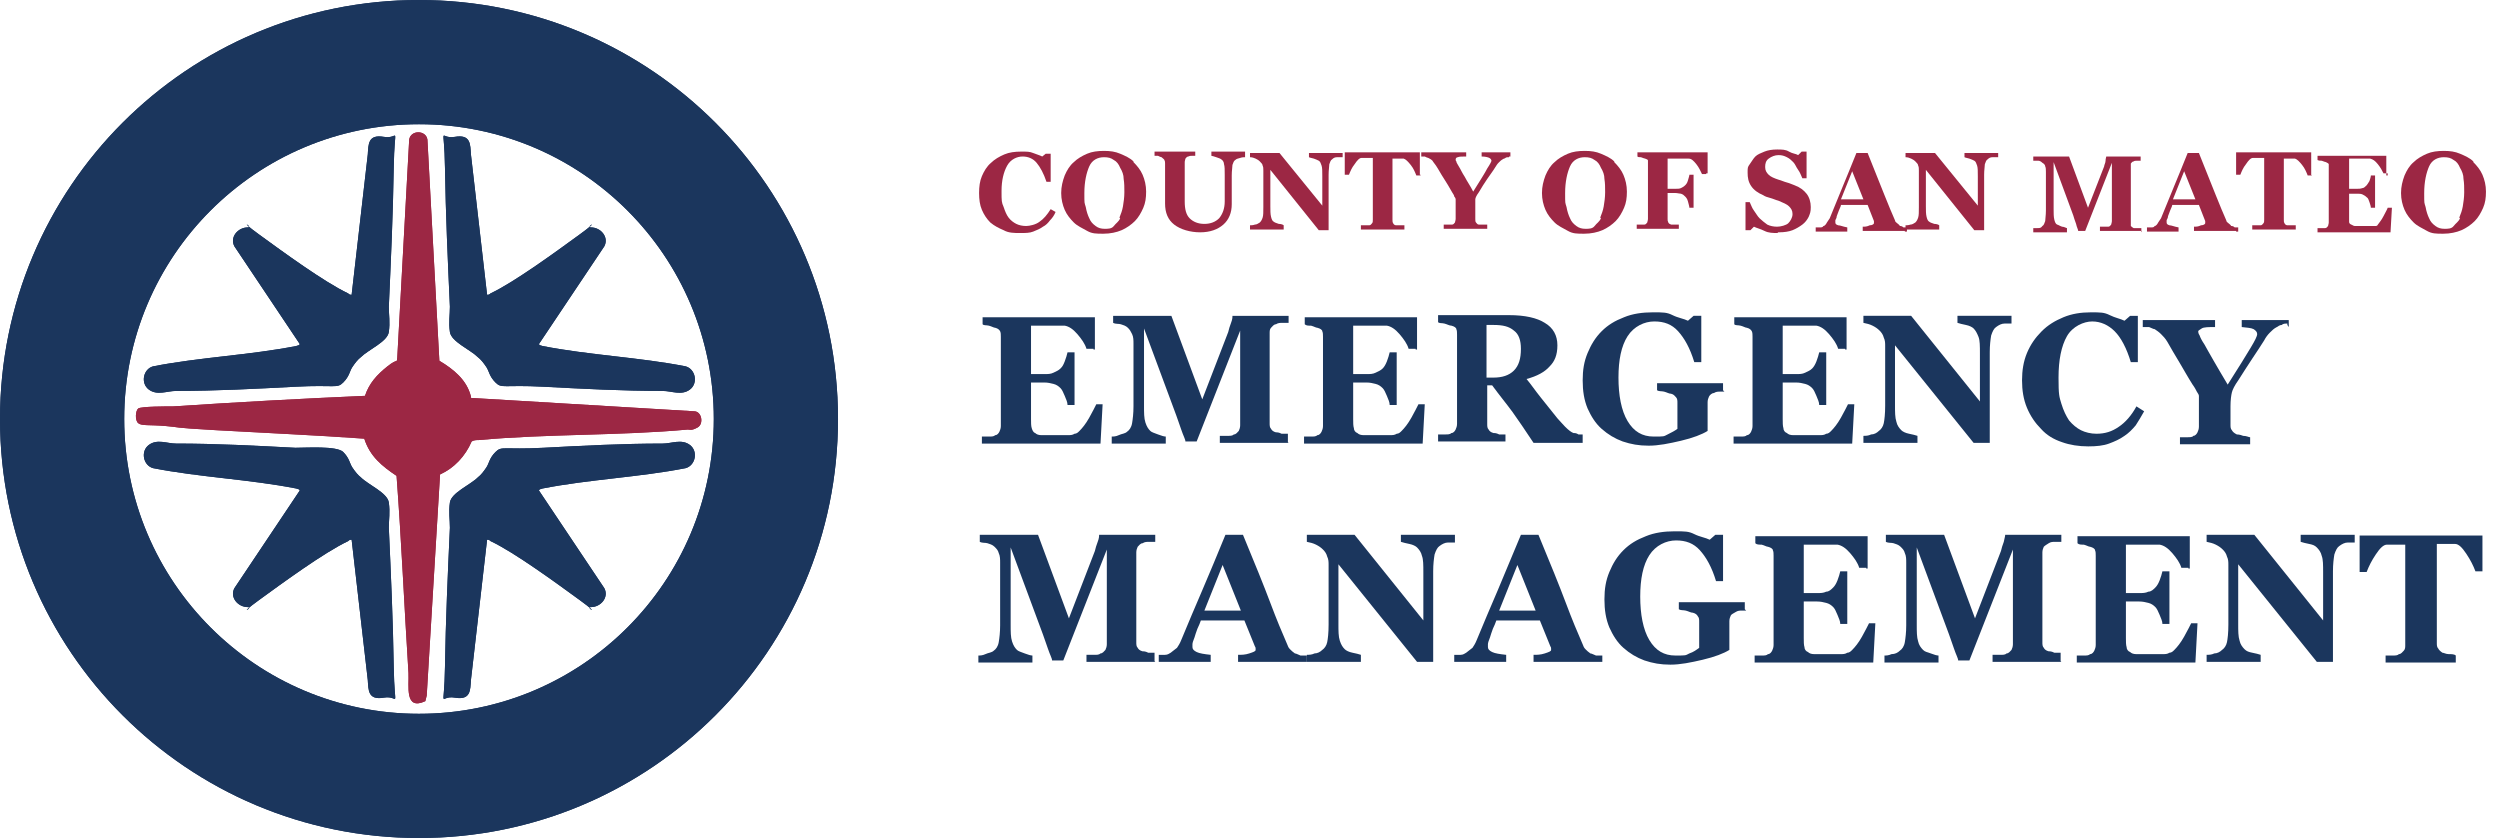 <?xml version="1.0" encoding="UTF-8"?>
<svg id="Layer_1" xmlns="http://www.w3.org/2000/svg" version="1.1" viewBox="0 0 356.2 119.4">
  <!-- Generator: Adobe Illustrator 29.8.3, SVG Export Plug-In . SVG Version: 2.1.1 Build 3)  -->
  <defs>
    <style>
      .st0 {
        fill: #9c2744;
      }

      .st1 {
        fill: #1b365d;
      }
    </style>
  </defs>
  <g>
    <path class="st1" d="M59.7,0C26.7,0,0,26.7,0,59.7s26.7,59.7,59.7,59.7,59.7-26.7,59.7-59.7S92.7,0,59.7,0ZM59.7,101.7c-23.2,0-42-18.8-42-42S36.5,17.7,59.7,17.7s42,18.8,42,42-18.8,42-42,42Z"/>
    <path class="st0" d="M67.2,56.7l31.7,1.9c1.1,0,1.4,1.8.5,2.3s-1.1.3-1.4.3c-9.8.9-20,.6-29.8,1.5-.3,0-.7,0-1,.2-.9,2.1-2.5,3.8-4.5,4.7l-1.9,31.5-.2.8c-3,1.4-2.3-2.2-2.4-4-.6-9.4-1-18.8-1.7-28.1-2.1-1.4-3.8-2.8-4.6-5.3-7-.5-14-.8-21-1.2s-4.9-.4-7.3-.6-3.4,0-3.9-.4-.4-1.8,0-2.1,4.1-.3,5-.3c9.1-.6,18.2-1.1,27.3-1.5.6-1.8,1.7-3,3.2-4.2s1.3-.4,1.4-1.2l1.7-31.1c.2-1.4,2.4-1.4,2.6,0l1.7,31.5c2,1.2,3.9,2.7,4.5,5.1v.2Z"/>
    <path class="st1" d="M50.1,76.9c-.2,0-.3,0-.5.2-3.4,1.6-9.4,6-12.7,8.4s-.7,1-1.6,1c-1.4,0-2.6-1.4-1.9-2.7l9.3-13.9c0-.2-.2-.2-.5-.3-6.6-1.3-13.8-1.6-20.4-2.9-1.4-.4-1.8-2.4-.6-3.3s2.6-.2,3.9-.2c5.7,0,11.3.3,17,.6,1.5,0,5.9-.3,6.8.6.9.9.9,1.6,1.3,2.2s.8,1.1,1.2,1.4c1.1,1.1,3.8,2.2,4,3.6s0,2.4,0,3.6c.3,6.6.6,13.2.7,19.8s.9,4-1.4,4.4-2.2-1.1-2.3-2.5l-2.3-20h0Z"/>
    <path class="st1" d="M69.4,76.9c.2,0,.3,0,.5.2,3.4,1.6,9.4,6,12.7,8.4s.7,1,1.6,1c1.4,0,2.6-1.4,1.9-2.7l-9.3-13.9c0-.2.2-.2.5-.3,6.6-1.3,13.8-1.6,20.4-2.9,1.4-.4,1.8-2.4.6-3.3s-2.6-.2-3.9-.2c-5.7,0-11.3.3-17,.6-5.7.3-5.9-.3-6.8.6-.9.9-.9,1.6-1.3,2.2s-.8,1.1-1.2,1.4c-1.1,1.1-3.8,2.2-4,3.6s0,2.4,0,3.6c-.3,6.6-.6,13.2-.7,19.8s-.9,4,1.4,4.4c2.3.4,2.2-1.1,2.3-2.5l2.3-20h0Z"/>
    <path class="st1" d="M50.1,42c-.2,0-.3,0-.5-.2-3.4-1.6-9.4-6-12.7-8.4s-.7-1-1.6-1c-1.4,0-2.6,1.4-1.9,2.7l9.3,13.9c0,.2-.2.2-.5.3-6.6,1.3-13.8,1.6-20.4,2.9-1.4.4-1.8,2.4-.6,3.3s2.6.2,3.9.2c5.7,0,11.3-.3,17-.6s5.9.3,6.8-.6.9-1.6,1.3-2.2.8-1.1,1.2-1.4c1.1-1.1,3.8-2.2,4-3.6s0-2.4,0-3.6c.3-6.6.6-13.2.7-19.8s.9-4-1.4-4.4-2.2,1.1-2.3,2.5c0,0-2.3,20-2.3,20Z"/>
    <path class="st1" d="M69.4,42c.2,0,.3,0,.5-.2,3.4-1.6,9.4-6,12.7-8.4s.7-1,1.6-1c1.4,0,2.6,1.4,1.9,2.7l-9.3,13.9c0,.2.2.2.5.3,6.6,1.3,13.8,1.6,20.4,2.9,1.4.4,1.8,2.4.6,3.3s-2.6.2-3.9.2c-5.7,0-11.3-.3-17-.6s-5.9.3-6.8-.6-.9-1.6-1.3-2.2-.8-1.1-1.2-1.4c-1.1-1.1-3.8-2.2-4-3.6s0-2.4,0-3.6c-.3-6.6-.6-13.2-.7-19.8s-.9-4,1.4-4.4c2.3-.4,2.2,1.1,2.3,2.5,0,0,2.3,20,2.3,20Z"/>
    <path class="st1" d="M59.7,0C26.7,0,0,26.7,0,59.7s26.7,59.7,59.7,59.7,59.7-26.7,59.7-59.7S92.7,0,59.7,0ZM59.7,101.7c-23.2,0-42-18.8-42-42S36.5,17.7,59.7,17.7s42,18.8,42,42-18.8,42-42,42Z"/>
    <path class="st0" d="M67.2,56.7l31.7,1.9c1.1,0,1.4,1.8.5,2.3s-1.1.3-1.4.3c-9.8.9-20,.6-29.8,1.5-.3,0-.7,0-1,.2-.9,2.1-2.5,3.8-4.5,4.7l-1.9,31.5-.2.8c-3,1.4-2.3-2.2-2.4-4-.6-9.4-1-18.8-1.7-28.1-2.1-1.4-3.8-2.8-4.6-5.3-7-.5-14-.8-21-1.2s-4.9-.4-7.3-.6-3.4,0-3.9-.4-.4-1.8,0-2.1,4.1-.3,5-.3c9.1-.6,18.2-1.1,27.3-1.5.6-1.8,1.7-3,3.2-4.2s1.3-.4,1.4-1.2l1.7-31.1c.2-1.4,2.4-1.4,2.6,0l1.7,31.5c2,1.2,3.9,2.7,4.5,5.1v.2Z"/>
    <path class="st1" d="M50.1,76.9c-.2,0-.3,0-.5.2-3.4,1.6-9.4,6-12.7,8.4s-.7,1-1.6,1c-1.4,0-2.6-1.4-1.9-2.7l9.3-13.9c0-.2-.2-.2-.5-.3-6.6-1.3-13.8-1.6-20.4-2.9-1.4-.4-1.8-2.4-.6-3.3s2.6-.2,3.9-.2c5.7,0,11.3.3,17,.6,1.5,0,5.9-.3,6.8.6.9.9.9,1.6,1.3,2.2s.8,1.1,1.2,1.4c1.1,1.1,3.8,2.2,4,3.6s0,2.4,0,3.6c.3,6.6.6,13.2.7,19.8s.9,4-1.4,4.4-2.2-1.1-2.3-2.5l-2.3-20h0Z"/>
    <path class="st1" d="M69.4,76.9c.2,0,.3,0,.5.2,3.4,1.6,9.4,6,12.7,8.4s.7,1,1.6,1c1.4,0,2.6-1.4,1.9-2.7l-9.3-13.9c0-.2.2-.2.5-.3,6.6-1.3,13.8-1.6,20.4-2.9,1.4-.4,1.8-2.4.6-3.3s-2.6-.2-3.9-.2c-5.7,0-11.3.3-17,.6-5.7.3-5.9-.3-6.8.6-.9.9-.9,1.6-1.3,2.2s-.8,1.1-1.2,1.4c-1.1,1.1-3.8,2.2-4,3.6s0,2.4,0,3.6c-.3,6.6-.6,13.2-.7,19.8s-.9,4,1.4,4.4c2.3.4,2.2-1.1,2.3-2.5l2.3-20h0Z"/>
    <path class="st1" d="M50.1,42c-.2,0-.3,0-.5-.2-3.4-1.6-9.4-6-12.7-8.4s-.7-1-1.6-1c-1.4,0-2.6,1.4-1.9,2.7l9.3,13.9c0,.2-.2.2-.5.3-6.6,1.3-13.8,1.6-20.4,2.9-1.4.4-1.8,2.4-.6,3.3s2.6.2,3.9.2c5.7,0,11.3-.3,17-.6s5.9.3,6.8-.6.9-1.6,1.3-2.2.8-1.1,1.2-1.4c1.1-1.1,3.8-2.2,4-3.6s0-2.4,0-3.6c.3-6.6.6-13.2.7-19.8s.9-4-1.4-4.4-2.2,1.1-2.3,2.5c0,0-2.3,20-2.3,20Z"/>
    <path class="st1" d="M69.4,42c.2,0,.3,0,.5-.2,3.4-1.6,9.4-6,12.7-8.4s.7-1,1.6-1c1.4,0,2.6,1.4,1.9,2.7l-9.3,13.9c0,.2.2.2.5.3,6.6,1.3,13.8,1.6,20.4,2.9,1.4.4,1.8,2.4.6,3.3s-2.6.2-3.9.2c-5.7,0-11.3-.3-17-.6s-5.9.3-6.8-.6-.9-1.6-1.3-2.2-.8-1.1-1.2-1.4c-1.1-1.1-3.8-2.2-4-3.6s0-2.4,0-3.6c-.3-6.6-.6-13.2-.7-19.8s-.9-4,1.4-4.4c2.3-.4,2.2,1.1,2.3,2.5,0,0,2.3,20,2.3,20Z"/>
  </g>
  <g>
    <path class="st0" d="M145.3,33.2c-.8,0-1.6,0-2.3-.4-.7-.3-1.3-.6-1.9-1.1-.5-.5-.9-1.1-1.2-1.8s-.4-1.5-.4-2.4.1-1.7.4-2.4c.3-.7.7-1.4,1.3-1.9.5-.5,1.2-.9,1.9-1.2s1.5-.4,2.4-.4,1.2,0,1.7.2.9.3,1.3.5l.5-.4h.7v4h-.6c-.4-1.2-.9-2.1-1.4-2.7s-1.2-.9-2-.9-1.7.4-2.2,1.3-.8,2.1-.8,3.6,0,1.6.3,2.3c.2.6.4,1.1.7,1.5s.7.7,1.1.9c.4.2.9.3,1.4.3s1.4-.2,1.9-.6c.6-.4,1.1-1,1.6-1.8l.7.4c-.2.5-.5.9-.8,1.2-.3.4-.6.7-1,.9-.4.3-.9.5-1.4.7s-1.1.2-1.8.2h0Z"/>
    <path class="st0" d="M161.5,23.1c.5.5,1,1.1,1.3,1.8.3.7.5,1.5.5,2.4s-.1,1.6-.4,2.3c-.3.7-.7,1.4-1.2,1.9s-1.2,1-1.9,1.3-1.6.5-2.6.5-1.6,0-2.3-.4-1.4-.7-1.9-1.2-1-1.1-1.3-1.8c-.3-.7-.5-1.5-.5-2.4s.2-1.7.5-2.5c.3-.7.7-1.4,1.3-1.9.5-.5,1.2-.9,1.9-1.2.7-.3,1.5-.4,2.4-.4s1.6.1,2.3.4,1.4.6,1.9,1.1h0ZM159.5,31c.2-.5.4-1,.5-1.6s.2-1.3.2-2,0-1.3-.1-1.9c0-.6-.2-1.1-.5-1.6-.2-.5-.5-.9-.9-1.1-.4-.3-.8-.4-1.4-.4-.9,0-1.7.4-2.1,1.3s-.7,2.2-.7,3.8,0,1.3.2,2c.1.6.3,1.2.5,1.6.2.5.5.8.9,1.1s.8.4,1.3.4,1,0,1.3-.4.7-.6.9-1.1h0Z"/>
    <path class="st0" d="M177.4,22.4c-.2,0-.4,0-.7.1s-.5.1-.7.3c-.2.1-.3.4-.4.7,0,.3-.1.8-.1,1.5v4.1c0,1.2-.4,2.2-1.2,2.9-.8.7-1.9,1.1-3.3,1.1s-2.8-.4-3.7-1.1c-.9-.7-1.3-1.7-1.3-3v-5.7c0-.2,0-.3-.1-.5,0-.1-.2-.2-.4-.4-.1,0-.3-.1-.5-.2h-.5v-.6h5.8v.6h-.5c-.2,0-.3,0-.5.1-.2,0-.3.2-.4.3,0,.1-.1.3-.1.5v5.6c0,1.1.2,1.9.7,2.4s1.2.8,2.1.8,1.6-.3,2.1-.8c.5-.6.8-1.4.8-2.4v-3.8c0-.7,0-1.2-.1-1.5,0-.3-.2-.6-.4-.7-.1-.1-.4-.2-.7-.3s-.6-.2-.7-.2v-.6h4.8v.8Z"/>
    <path class="st0" d="M191.1,22.4h-.6c-.3,0-.5.1-.7.3-.2.1-.3.4-.4.7,0,.3-.1.8-.1,1.5v7.9h-1.4l-6.9-8.6v5.2c0,.6,0,1.1.1,1.5s.2.6.4.7c.1.1.4.2.7.3.3,0,.6.1.7.2v.6h-4.8v-.6c.2,0,.4,0,.7-.1.3,0,.5-.2.7-.3.2-.2.3-.4.4-.7s.1-.8.1-1.5v-5.2c0-.3,0-.5-.1-.7,0-.2-.2-.4-.4-.6s-.4-.3-.6-.4-.5-.2-.8-.2v-.6h4.2l6.1,7.5v-4.2c0-.7,0-1.2-.1-1.5s-.2-.6-.4-.7-.4-.2-.7-.3-.5-.1-.7-.2v-.6h4.8v.6h-.2Z"/>
    <path class="st0" d="M202.4,25h-.6c-.2-.5-.4-1-.8-1.5-.4-.5-.7-.8-1-.9h-1.6v8.7c0,.2,0,.4.1.5,0,.1.2.3.4.3s.3,0,.6,0c.3,0,.5,0,.6,0v.6h-6.2v-.6h.6c.3,0,.5,0,.6,0,.2,0,.3-.2.4-.3s.1-.3.1-.5v-8.8h-1.6c-.3,0-.6.3-1,.9-.4.5-.6,1-.8,1.5h-.6v-3.2h10.7v3.2h.1Z"/>
    <path class="st0" d="M215,22.4c-.2,0-.4,0-.5.1s-.3.1-.4.2c-.2.1-.4.3-.6.5-.2.2-.3.4-.5.7-.3.5-.7,1-1.1,1.6-.4.6-.8,1.2-1.2,1.9-.3.4-.5.8-.5,1v2.8c0,.2,0,.4.1.5s.2.3.4.3c0,0,.3,0,.6,0,.3,0,.5,0,.6,0v.6h-6.2v-.6h.6c.2,0,.5,0,.6,0,.2,0,.3-.2.4-.3,0-.1.1-.3.1-.5v-2.8s0-.2-.2-.4c0-.2-.2-.4-.3-.6-.4-.7-.8-1.4-1.2-2s-.7-1.2-1.1-1.8c-.2-.3-.4-.5-.5-.7-.2-.2-.4-.3-.6-.4-.1,0-.3-.1-.5-.2h-.5v-.6h6.4v.6c-.6,0-1,0-1.2.1-.2,0-.3.2-.3.3s0,.2.1.3c0,.2.2.4.4.8.2.3.4.8.8,1.4.3.6.8,1.3,1.2,2.1,1-1.6,1.7-2.7,2-3.3.4-.6.6-1,.6-1.1s-.1-.3-.3-.4-.6-.2-1.1-.2v-.6h4.1v.6h-.2Z"/>
    <path class="st0" d="M230,23.1c.5.5,1,1.1,1.3,1.8.3.7.5,1.5.5,2.4s-.1,1.6-.4,2.3c-.3.7-.7,1.4-1.2,1.9s-1.2,1-1.9,1.3-1.6.5-2.6.5-1.6,0-2.3-.4-1.4-.7-1.9-1.2-1-1.1-1.3-1.8c-.3-.7-.5-1.5-.5-2.4s.2-1.7.5-2.5c.3-.7.7-1.4,1.3-1.9.5-.5,1.2-.9,1.9-1.2.7-.3,1.5-.4,2.4-.4s1.6.1,2.3.4,1.4.6,1.9,1.1h0ZM228,31c.2-.5.4-1,.5-1.6s.2-1.3.2-2,0-1.3-.1-1.9c0-.6-.2-1.1-.5-1.6-.2-.5-.5-.9-.9-1.1-.4-.3-.8-.4-1.4-.4-.9,0-1.7.4-2.1,1.3s-.7,2.2-.7,3.8,0,1.3.2,2c.1.6.3,1.2.5,1.6.2.5.5.8.9,1.1s.8.4,1.3.4,1,0,1.3-.4.7-.6.9-1.1h0Z"/>
    <path class="st0" d="M243.1,24.8h-.6c-.2-.4-.4-.9-.8-1.4-.4-.5-.7-.8-1.1-.8h-3v4.3h1.1c.3,0,.6,0,.8-.1s.4-.2.6-.4c.1-.1.3-.3.4-.7s.2-.6.2-.8h.6v4.7h-.6c0-.2-.1-.5-.2-.9s-.3-.6-.4-.7c-.2-.2-.3-.3-.6-.4-.2,0-.5-.1-.8-.1h-1.1v3.7c0,.2,0,.3.1.5s.2.2.4.3c.1,0,.3,0,.5,0s.4,0,.6,0v.6h-6v-.6h.6c.2,0,.4,0,.5,0,.2,0,.3-.2.4-.3,0-.1.1-.3.1-.5v-8.3c0-.2-.2-.2-.4-.3-.1,0-.3-.1-.6-.2-.2,0-.4,0-.5-.1v-.6h10v3h-.2Z"/>
    <path class="st0" d="M253.3,33.2c-.7,0-1.3,0-1.9-.3s-1.1-.4-1.5-.6l-.5.5h-.7v-4c-.1,0,.6,0,.6,0,.2.4.3.8.6,1.2s.5.8.8,1.1c.3.3.7.6,1.1.9.4.2.9.3,1.4.3s1.3-.2,1.6-.5.6-.8.6-1.3-.2-.8-.5-1.1-.8-.5-1.5-.8c-.4-.1-.8-.3-1.2-.4s-.7-.2-1-.4c-.7-.3-1.3-.7-1.7-1.3s-.5-1.2-.5-1.9,0-.8.3-1.2.5-.8.8-1.1c.3-.3.8-.5,1.3-.7s1.1-.3,1.8-.3,1.2,0,1.7.3,1,.3,1.3.5l.5-.5h.7v3.8h-.6c-.2-.4-.3-.8-.6-1.2s-.4-.8-.7-1.1c-.3-.3-.5-.5-.9-.7s-.7-.3-1.2-.3-1,.2-1.4.5-.5.7-.5,1.2.2.8.5,1.1.8.5,1.4.7c.4.1.8.3,1.2.4s.8.3,1.1.4c.8.3,1.3.7,1.7,1.2s.6,1.2.6,1.9-.1.9-.3,1.4c-.2.4-.5.8-.9,1.1-.4.3-.9.6-1.4.8s-1.2.3-1.9.3h-.2Z"/>
    <path class="st0" d="M271.4,32.9h-6v-.6c.3,0,.6,0,1-.2.4,0,.6-.2.6-.3h0v-.3l-.9-2.3h-3.8c0,.2-.2.5-.3.8-.1.3-.2.5-.3.8,0,.3-.2.5-.2.6v.3c0,.2.1.3.4.4.3,0,.7.2,1.3.3v.6h-4.5v-.6h.6c.2,0,.4,0,.5-.2.2,0,.4-.3.5-.5s.3-.4.4-.6c.6-1.5,1.2-2.9,1.8-4.4s1.3-3.1,2-4.9h1.6c1,2.5,1.8,4.5,2.4,6s1.1,2.7,1.5,3.6c0,.2.2.3.3.4.1.1.3.2.4.4.1,0,.3,0,.5.2h.5v.6h-.3ZM265.5,28.4l-1.6-4-1.6,4h3.2Z"/>
    <path class="st0" d="M284.5,22.4h-.6c-.3,0-.5.1-.7.3-.2.1-.3.4-.4.7,0,.3-.1.8-.1,1.5v7.9h-1.4l-6.9-8.6v5.2c0,.6,0,1.1.1,1.5s.2.6.4.7c.1.1.4.2.7.3.3,0,.6.1.7.2v.6h-4.8v-.6c.2,0,.4,0,.7-.1.3,0,.5-.2.7-.3.2-.2.3-.4.4-.7s.1-.8.1-1.5v-5.2c0-.3,0-.5-.1-.7,0-.2-.2-.4-.4-.6-.2-.2-.4-.3-.6-.4s-.5-.2-.8-.2v-.6h4.2l6.1,7.5v-4.2c0-.7,0-1.2-.1-1.5s-.2-.6-.4-.7c-.2-.1-.4-.2-.7-.3s-.5-.1-.7-.2v-.6h4.8v.6h-.2Z"/>
    <path class="st0" d="M305.2,32.9h-6v-.6h.7c.3,0,.4,0,.5,0,.2,0,.3-.2.4-.3,0-.1.1-.3.1-.5v-8.3l-3.8,9.7h-1c0-.2-.2-.5-.3-1-.2-.5-.3-.9-.4-1.2l-2.8-7.6v6.7c0,.6,0,1.1.1,1.5s.2.6.4.7c.1,0,.4.2.7.3.3,0,.6.2.7.2v.6h-4.8v-.6c.1,0,.3,0,.6,0s.5,0,.7-.3c.2-.1.3-.4.4-.7,0-.3.1-.8.1-1.5v-5.5c0-.3,0-.6-.1-.8,0-.2-.2-.4-.4-.5-.2-.2-.4-.3-.6-.3h-.7v-.6h5.1l2.7,7.3,2.3-5.9c0-.2.2-.5.2-.8s.1-.5.1-.6h4.9v.6h-.5c-.2,0-.4,0-.5.1-.2,0-.3.2-.4.3v8.9c0,0,.2.2.4.3.1,0,.3,0,.5,0h.6v.6h0Z"/>
    <path class="st0" d="M318.6,32.9h-6v-.6c.3,0,.6,0,1-.2.4,0,.6-.2.6-.3h0v-.3l-.9-2.3h-3.8c0,.2-.2.5-.3.8-.1.3-.2.5-.3.8,0,.3-.2.5-.2.6v.3c0,.2.1.3.4.4.3,0,.7.2,1.3.3v.6h-4.5v-.6h.6c.2,0,.4,0,.5-.2.2,0,.4-.3.5-.5s.3-.4.4-.6c.6-1.5,1.2-2.9,1.8-4.4s1.3-3.1,2-4.9h1.6c1,2.5,1.8,4.5,2.4,6s1.1,2.7,1.5,3.6c0,.2.2.3.3.4.1.1.3.2.4.4.1,0,.3,0,.5.2h.5v.6h-.3ZM312.8,28.4l-1.6-4-1.6,4h3.2Z"/>
    <path class="st0" d="M329.4,25h-.6c-.2-.5-.4-1-.8-1.5s-.7-.8-1-.9h-1.6v8.7c0,.2,0,.4.1.5,0,.1.2.3.4.3s.3,0,.6,0c.3,0,.5,0,.6,0v.6h-6.2v-.6h.6c.3,0,.5,0,.6,0,.2,0,.3-.2.4-.3s.1-.3.1-.5v-8.8h-1.6c-.3,0-.6.3-1,.9-.4.5-.6,1-.8,1.5h-.6v-3.2h10.7v3.2h0Z"/>
    <path class="st0" d="M340.2,24.7h-.6c-.2-.4-.4-.8-.8-1.3s-.7-.7-1.1-.8h-3v4.3h1.1c.3,0,.5,0,.8-.1.2,0,.4-.2.6-.4.1-.1.2-.3.4-.6.1-.3.2-.6.2-.8h.6v4.6h-.6c0-.2-.1-.5-.2-.8s-.2-.6-.4-.7c-.2-.2-.4-.3-.6-.4s-.5-.1-.8-.1h-1.1v4c0,.2.1.3.3.4.1,0,.3.2.5.2h2.3c.2,0,.4,0,.6,0,.2,0,.3,0,.4-.2.2-.3.5-.6.8-1.2s.5-.9.6-1.2h.6l-.2,3.5h-10.4v-.6h.6c.3,0,.4,0,.5,0,.2,0,.3-.2.4-.3,0-.1.1-.3.1-.5v-8.3c0-.1-.2-.2-.4-.3-.1,0-.3-.1-.6-.2-.2,0-.4,0-.6-.1v-.6h9.8v2.8h.2Z"/>
    <path class="st0" d="M352.4,23.1c.5.5,1,1.1,1.3,1.8.3.7.5,1.5.5,2.4s-.1,1.6-.4,2.3c-.3.7-.7,1.4-1.2,1.9s-1.2,1-1.9,1.3-1.6.5-2.6.5-1.6,0-2.3-.4-1.4-.7-1.9-1.2-1-1.1-1.3-1.8c-.3-.7-.5-1.5-.5-2.4s.2-1.7.5-2.5c.3-.7.7-1.4,1.3-1.9.5-.5,1.2-.9,1.9-1.2.7-.3,1.5-.4,2.4-.4s1.6.1,2.3.4c.7.3,1.4.6,1.9,1.1h0ZM350.4,31c.2-.5.4-1,.5-1.6s.2-1.3.2-2,0-1.3-.1-1.9c0-.6-.2-1.1-.5-1.6-.2-.5-.5-.9-.9-1.1-.4-.3-.8-.4-1.4-.4-.9,0-1.7.4-2.1,1.3s-.7,2.2-.7,3.8,0,1.3.2,2c.1.6.3,1.2.5,1.6.2.5.5.8.9,1.1s.8.4,1.3.4,1,0,1.3-.4.7-.6.9-1.1h0Z"/>
  </g>
  <g>
    <path class="st1" d="M155.8,49.7h-1c-.2-.7-.7-1.4-1.3-2.1s-1.2-1.1-1.8-1.2c-.3,0-.6,0-1.1,0s-.8,0-1.1,0h-2.6v6.9h1.9c.5,0,.9,0,1.3-.2s.7-.3,1-.6.4-.5.6-1,.3-.9.4-1.3h1v7.5h-1c0-.4-.2-.8-.4-1.3s-.4-.9-.6-1.1c-.3-.3-.6-.5-1-.6s-.8-.2-1.3-.2h-1.9v5.2c0,.5,0,1,.1,1.3s.2.6.5.7c.2.2.5.3.9.3h3.7c.4,0,.7,0,1-.2.3,0,.5-.2.7-.4.4-.4.9-1,1.4-1.9s.8-1.5,1-1.9h.9l-.3,5.6h-16.9v-1c.2,0,.6,0,1,0s.7,0,.9-.2c.3,0,.5-.3.6-.5s.2-.5.2-.8v-12.7c0-.3,0-.6-.1-.8s-.3-.4-.7-.5c-.2,0-.5-.2-.9-.3s-.7,0-.9-.2v-1h16v4.6h-.2Z"/>
    <path class="st1" d="M183.6,63.1h-9.8v-1c.3,0,.6,0,1.1,0,.4,0,.7,0,.9-.2.3,0,.5-.3.7-.5.1-.2.2-.5.2-.8v-13.5l-6.2,15.8h-1.6c0-.3-.3-.8-.6-1.7-.3-.8-.5-1.5-.7-2l-4.6-12.4v11c0,1,0,1.8.2,2.4s.4.9.7,1.2c.2.2.6.3,1.1.5s.9.3,1.1.3v1h-7.7v-1c.2,0,.6,0,1-.2s.9-.2,1.2-.5c.3-.2.6-.6.7-1.2.1-.6.2-1.4.2-2.4v-8.9c0-.5,0-1-.2-1.4s-.3-.6-.6-.9c-.3-.3-.7-.4-1-.5s-.7,0-1.1-.2v-1h8.3l4.4,11.9,3.7-9.6c.1-.4.2-.8.4-1.3s.2-.8.2-1h8v1c-.3,0-.6,0-.9,0-.3,0-.6,0-.9.2-.3,0-.5.3-.7.5s-.2.5-.2.8v12.8c0,.3,0,.6.2.8.1.2.3.4.7.5.2,0,.4,0,.8.2.4,0,.7,0,.9,0v1.2Z"/>
    <path class="st1" d="M201.7,49.7h-1c-.2-.7-.7-1.4-1.3-2.1-.6-.7-1.2-1.1-1.8-1.2-.3,0-.6,0-1.1,0h-3.7v6.9h1.9c.5,0,.9,0,1.3-.2s.7-.3,1-.6c.2-.2.4-.5.6-1,.2-.5.3-.9.4-1.3h1v7.5h-1c0-.4-.2-.8-.4-1.3s-.4-.9-.6-1.1c-.3-.3-.6-.5-1-.6s-.8-.2-1.3-.2h-1.9v5.2c0,.5,0,1,.1,1.3,0,.3.2.6.5.7.2.2.5.3.9.3h3.7c.4,0,.7,0,1-.2.3,0,.5-.2.7-.4.4-.4.9-1,1.4-1.9s.8-1.5,1-1.9h.9l-.3,5.6h-16.9v-1c.2,0,.6,0,1,0s.7,0,.9-.2c.3,0,.5-.3.6-.5s.2-.5.2-.8v-12.7c0-.3,0-.6-.1-.8,0-.2-.3-.4-.7-.5-.2,0-.5-.2-.9-.3-.4,0-.7,0-.9-.2v-1h16v4.6h-.2Z"/>
    <path class="st1" d="M225.4,63.1h-6.9c-1.2-1.8-2.2-3.3-3-4.4-.8-1.1-1.8-2.3-2.9-3.8h-.7v5.5c0,.3,0,.6.2.8.1.2.3.4.7.5.2,0,.4,0,.8.2.3,0,.6,0,.9,0v1h-9.6v-1c.2,0,.6,0,1,0,.4,0,.7,0,.9-.2.3,0,.5-.3.6-.5s.2-.5.2-.8v-12.7c0-.3,0-.6-.1-.8,0-.2-.3-.4-.7-.5-.3,0-.6-.2-1-.3s-.7,0-.9-.2v-1h10.1c2.3,0,4,.4,5.1,1.1,1.2.7,1.8,1.8,1.8,3.2s-.4,2.3-1.1,3c-.7.8-1.8,1.4-3.3,1.8.6.7,1.2,1.6,2,2.6s1.6,2,2.4,3c.3.3.6.7,1.1,1.2s.9.8,1.2.9c.2,0,.4,0,.7.2h.6v1.2ZM216.7,49.7c0-1.2-.3-2.1-1-2.6-.7-.6-1.6-.8-2.9-.8h-1v7.5h1c1.2,0,2.2-.3,2.9-1s1-1.7,1-3.1Z"/>
    <path class="st1" d="M245.7,55.8h-.7c-.2,0-.5,0-.8.2-.3,0-.6.3-.7.5s-.2.5-.2.8v4.1c-.8.5-2.1,1-3.8,1.4s-3.2.7-4.6.7-2.5-.2-3.7-.6c-1.1-.4-2.1-1-3-1.8s-1.5-1.8-2-2.9c-.5-1.2-.7-2.5-.7-4s.2-2.7.7-3.9,1.1-2.2,2-3.1c.9-.9,1.9-1.5,3.2-2,1.2-.5,2.6-.7,4.1-.7s2,0,2.8.4,1.6.5,2.2.8l.8-.7h1.1v6.6c.1,0-1,0-1,0-.6-2-1.4-3.4-2.3-4.4-.9-1-2-1.4-3.4-1.4s-2.9.7-3.8,2.1c-.9,1.4-1.3,3.4-1.3,5.9s.4,4.7,1.3,6.2c.9,1.5,2.1,2.2,3.7,2.2s1.4,0,2-.3,1-.5,1.4-.8v-3.7c0-.3,0-.6-.2-.8s-.3-.4-.7-.5c-.3,0-.6-.2-1-.3s-.7,0-1-.2v-1h9.4v1l.2.2Z"/>
    <path class="st1" d="M262.9,49.7h-1c-.2-.7-.7-1.4-1.3-2.1s-1.2-1.1-1.8-1.2c-.3,0-.6,0-1.1,0h-3.7v6.9h1.9c.5,0,.9,0,1.3-.2s.7-.3,1-.6c.2-.2.4-.5.6-1s.3-.9.4-1.3h1v7.5h-1c0-.4-.2-.8-.4-1.3-.2-.5-.4-.9-.6-1.1-.3-.3-.6-.5-1-.6s-.8-.2-1.3-.2h-1.9v5.2c0,.5,0,1,.1,1.3,0,.3.2.6.5.7.2.2.5.3.9.3h3.7c.4,0,.7,0,1-.2.3,0,.5-.2.7-.4.4-.4.9-1,1.4-1.9s.8-1.5,1-1.9h.9l-.3,5.6h-16.9v-1c.2,0,.6,0,1,0s.7,0,.9-.2c.3,0,.5-.3.6-.5s.2-.5.2-.8v-12.7c0-.3,0-.6-.1-.8s-.3-.4-.7-.5c-.2,0-.5-.2-.9-.3s-.7,0-.9-.2v-1h16v4.6h-.2Z"/>
    <path class="st1" d="M286.6,46.1c-.2,0-.6,0-1,0s-.8.2-1.2.5c-.3.2-.5.6-.7,1.2-.1.6-.2,1.4-.2,2.4v12.9h-2.3l-11.2-13.9v8.5c0,1,0,1.8.2,2.4.1.5.4.9.7,1.2.2.2.6.4,1.1.5s.9.2,1.2.3v1h-7.7v-1c.3,0,.7,0,1.1-.2.4,0,.8-.2,1.1-.5.3-.2.6-.6.7-1.1s.2-1.3.2-2.5v-8.5c0-.4,0-.8-.2-1.2-.1-.4-.3-.7-.6-1-.3-.3-.6-.5-1-.7s-.8-.3-1.3-.4v-1h6.8l9.8,12.2v-6.8c0-1.1,0-1.9-.2-2.4s-.4-.9-.7-1.2c-.2-.2-.6-.4-1.1-.5s-.9-.2-1.2-.3v-1h7.7v1h0Z"/>
    <path class="st1" d="M297.5,63.6c-1.3,0-2.6-.2-3.7-.6-1.2-.4-2.2-1-3-1.9-.8-.8-1.5-1.8-2-3s-.7-2.5-.7-3.9.2-2.7.7-3.9,1.2-2.2,2.1-3.1c.9-.9,1.9-1.5,3.1-2s2.5-.7,3.9-.7,1.9,0,2.7.4,1.5.5,2.1.8l.8-.7h1.1v6.6c.1,0-1,0-1,0-.6-2-1.4-3.5-2.3-4.4s-2-1.4-3.2-1.4-2.8.7-3.6,2.1c-.8,1.4-1.2,3.4-1.2,5.9s.1,2.7.4,3.7.7,1.8,1.1,2.4c.5.6,1.1,1.1,1.7,1.4s1.4.5,2.2.5c1.2,0,2.2-.3,3.2-1,.9-.6,1.8-1.6,2.5-2.9l1.1.7c-.4.7-.8,1.4-1.2,2-.5.6-1,1.1-1.6,1.5-.7.5-1.4.8-2.2,1.1-.8.3-1.8.4-2.9.4h-.1Z"/>
    <path class="st1" d="M325.9,46.1c-.3,0-.6,0-.8.2-.3,0-.5.2-.7.3-.4.2-.7.5-1,.8s-.6.7-.8,1.1c-.5.8-1.1,1.7-1.7,2.6-.6.9-1.3,2-2,3.1-.5.7-.8,1.3-.9,1.7s-.2,1.1-.2,2v2.6c0,.3,0,.6.2.8.1.2.3.4.7.6.1,0,.4,0,.9.2.5,0,.8.2,1,.2v1h-10v-1c.2,0,.6,0,1,0,.4,0,.8,0,.9-.2.3,0,.5-.3.6-.5s.2-.5.2-.8v-4.4c0-.2-.2-.4-.3-.6s-.3-.6-.6-1c-.7-1.1-1.3-2.2-1.9-3.2s-1.2-2-1.7-2.9c-.3-.5-.6-.8-.9-1.1s-.6-.5-.9-.7c-.2,0-.5-.2-.8-.3-.3,0-.6,0-.9,0v-1h10.3v1c-.9,0-1.6,0-1.9.2s-.5.3-.5.4,0,.3.2.6c.1.3.3.7.7,1.3.3.5.7,1.3,1.3,2.3.6,1,1.2,2.1,2,3.4,1.6-2.5,2.7-4.3,3.3-5.3.6-1,.9-1.6.9-1.9s-.2-.5-.5-.7c-.4-.2-.9-.2-1.7-.3v-1h6.7v1l-.2-.3Z"/>
    <path class="st1" d="M164.6,94.3h-9.8v-1c.3,0,.6,0,1.1,0,.4,0,.7,0,.9-.2.3,0,.5-.3.7-.5.1-.2.2-.5.2-.8v-13.5l-6.2,15.8h-1.6c0-.3-.3-.8-.6-1.7-.3-.8-.5-1.5-.7-2l-4.6-12.4v11c0,1,0,1.8.2,2.4s.4.9.7,1.2c.2.2.6.3,1.1.5s.9.3,1.1.3v1h-7.7v-1c.2,0,.6,0,1-.2s.9-.2,1.2-.5c.3-.2.6-.6.7-1.2.1-.6.2-1.4.2-2.4v-8.9c0-.5,0-1-.2-1.4-.1-.4-.3-.6-.6-.9s-.7-.4-1-.5-.7,0-1.1-.2v-1h8.3l4.4,11.9,3.7-9.6c.1-.4.2-.8.4-1.3s.2-.8.2-1h8v1c-.3,0-.6,0-.9,0s-.6,0-.9.2c-.3,0-.5.3-.7.5-.1.2-.2.5-.2.8v12.8c0,.3,0,.6.2.8.1.2.3.4.7.5.2,0,.4,0,.8.2.4,0,.7,0,.9,0v1.2Z"/>
    <path class="st1" d="M186.2,94.3h-9.8v-1c.5,0,1,0,1.6-.2s.9-.3.9-.5v-.2s0-.2-.1-.3l-1.5-3.7h-6.2c-.1.3-.3.8-.5,1.2-.2.5-.3.9-.4,1.2-.2.5-.3.8-.3,1v.4c0,.3.2.5.6.7s1.1.3,2,.4v1h-7.4v-1c.3,0,.6,0,.9,0,.4,0,.6-.2.8-.3.3-.2.6-.5.9-.7.2-.3.4-.6.6-1.1,1-2.4,2-4.8,3-7.1s2.1-5,3.3-7.9h2.5c1.7,4.1,3,7.3,3.9,9.7.9,2.4,1.7,4.3,2.4,5.9.1.3.2.5.4.7s.4.4.7.6c.2,0,.5.2.8.3.3,0,.6,0,.9,0v1h0ZM176.8,87l-2.6-6.5-2.6,6.5h5.2Z"/>
    <path class="st1" d="M207.3,77.3c-.2,0-.6,0-1,0-.4,0-.8.2-1.2.5-.3.2-.5.6-.7,1.2-.1.6-.2,1.4-.2,2.4v12.9h-2.3l-11.2-13.9v8.5c0,1,0,1.8.2,2.4s.4.9.7,1.2c.2.2.6.4,1.1.5s.9.2,1.2.3v1h-7.7v-1c.3,0,.7,0,1.1-.2.4,0,.8-.2,1.1-.5.3-.2.6-.6.7-1.1.1-.5.2-1.3.2-2.5v-8.5c0-.4,0-.8-.2-1.2-.1-.4-.3-.7-.6-1s-.6-.5-1-.7-.8-.3-1.3-.4v-1h6.8l9.8,12.2v-6.8c0-1.1,0-1.9-.2-2.4-.1-.5-.4-.9-.7-1.2-.2-.2-.6-.4-1.1-.5s-.9-.2-1.2-.3v-1h7.7v1h0Z"/>
    <path class="st1" d="M228.3,94.3h-9.8v-1c.5,0,1,0,1.6-.2s.9-.3.9-.5v-.2s0-.2-.1-.3l-1.5-3.7h-6.2c-.1.3-.3.8-.5,1.2-.2.5-.3.9-.4,1.2-.2.5-.3.8-.3,1v.4c0,.3.2.5.6.7.4.2,1.1.3,2,.4v1h-7.4v-1c.3,0,.6,0,.9,0,.4,0,.6-.2.8-.3.3-.2.6-.5.9-.7.2-.3.4-.6.6-1.1,1-2.4,2-4.8,3-7.1,1-2.4,2.1-5,3.3-7.9h2.5c1.7,4.1,3,7.3,3.9,9.7.9,2.4,1.7,4.3,2.4,5.9.1.3.2.5.4.7s.4.4.7.6c.2,0,.5.2.8.3.3,0,.6,0,.9,0v1h0ZM218.8,87l-2.6-6.5-2.6,6.5h5.2Z"/>
    <path class="st1" d="M248.8,87h-.7c-.2,0-.5,0-.8.2s-.6.3-.7.5-.2.5-.2.8v4.1c-.8.5-2.1,1-3.8,1.4s-3.2.7-4.6.7-2.5-.2-3.7-.6c-1.1-.4-2.1-1-3-1.8s-1.5-1.8-2-2.9c-.5-1.2-.7-2.5-.7-4s.2-2.7.7-3.9c.5-1.2,1.1-2.2,2-3.1s1.9-1.5,3.2-2c1.2-.5,2.6-.7,4.1-.7s2,0,2.8.4,1.6.5,2.2.8l.8-.7h1.1v6.6c.1,0-1,0-1,0-.6-2-1.4-3.4-2.3-4.4-.9-1-2-1.4-3.4-1.4s-2.9.7-3.8,2.1c-.9,1.4-1.3,3.4-1.3,5.9s.4,4.7,1.3,6.2c.9,1.5,2.1,2.2,3.7,2.2s1.4,0,2-.3c.6-.2,1-.5,1.4-.8v-3.7c0-.3,0-.6-.2-.8-.1-.2-.3-.4-.7-.5-.3,0-.6-.2-1-.3s-.7,0-1-.2v-1h9.4v1l.2.2Z"/>
    <path class="st1" d="M265.9,80.9h-1c-.2-.7-.7-1.4-1.3-2.1-.6-.7-1.2-1.1-1.8-1.2-.3,0-.6,0-1.1,0h-3.7v6.9h1.9c.5,0,.9,0,1.3-.2.4,0,.7-.3,1-.6.2-.2.4-.5.6-1s.3-.9.4-1.3h1v7.5h-1c0-.4-.2-.8-.4-1.3-.2-.5-.4-.9-.6-1.1-.3-.3-.6-.5-1-.6s-.8-.2-1.3-.2h-1.9v5.2c0,.5,0,1,.1,1.3,0,.3.2.6.5.7.2.2.5.3.9.3h3.7c.4,0,.7,0,1-.2.3,0,.5-.2.7-.4.4-.4.9-1,1.4-1.9s.8-1.5,1-1.9h.9l-.3,5.6h-16.9v-1c.2,0,.6,0,1,0s.7,0,.9-.2c.3,0,.5-.3.6-.5s.2-.5.2-.8v-12.7c0-.3,0-.6-.1-.8,0-.2-.3-.4-.7-.5-.2,0-.5-.2-.9-.3-.4,0-.7,0-.9-.2v-1h16v4.6h-.2Z"/>
    <path class="st1" d="M293.7,94.3h-9.8v-1c.3,0,.6,0,1.1,0,.4,0,.7,0,.9-.2.3,0,.5-.3.7-.5.1-.2.2-.5.2-.8v-13.5l-6.2,15.8h-1.6c0-.3-.3-.8-.6-1.7-.3-.8-.5-1.5-.7-2l-4.6-12.4v11c0,1,0,1.8.2,2.4.1.5.4.9.7,1.2s.6.3,1.1.5.9.3,1.1.3v1h-7.7v-1c.2,0,.6,0,1-.2.5,0,.9-.2,1.2-.5.3-.2.6-.6.7-1.2s.2-1.4.2-2.4v-8.9c0-.5,0-1-.2-1.4-.1-.4-.3-.6-.6-.9-.3-.3-.7-.4-1-.5s-.7,0-1.1-.2v-1h8.3l4.4,11.9,3.7-9.6c.1-.4.2-.8.4-1.3.1-.5.2-.8.2-1h8v1c-.3,0-.6,0-.9,0s-.6,0-.9.2-.5.3-.7.5c-.1.2-.2.5-.2.8v12.8c0,.3,0,.6.2.8.1.2.3.4.7.5.2,0,.4,0,.8.2.4,0,.7,0,.9,0v1.2Z"/>
    <path class="st1" d="M311.8,80.9h-1c-.2-.7-.7-1.4-1.3-2.1-.6-.7-1.2-1.1-1.8-1.2-.3,0-.6,0-1.1,0h-3.7v6.9h1.9c.5,0,.9,0,1.3-.2.4,0,.7-.3,1-.6.2-.2.4-.5.6-1s.3-.9.4-1.3h1v7.5h-1c0-.4-.2-.8-.4-1.3-.2-.5-.4-.9-.6-1.1-.3-.3-.6-.5-1-.6s-.8-.2-1.3-.2h-1.9v5.2c0,.5,0,1,.1,1.3,0,.3.2.6.5.7.2.2.5.3.9.3h3.7c.4,0,.7,0,1-.2.3,0,.5-.2.7-.4.4-.4.9-1,1.4-1.9s.8-1.5,1-1.9h.9l-.3,5.6h-16.9v-1c.2,0,.6,0,1,0s.7,0,.9-.2c.3,0,.5-.3.6-.5s.2-.5.2-.8v-12.7c0-.3,0-.6-.1-.8,0-.2-.3-.4-.7-.5-.2,0-.5-.2-.9-.3-.4,0-.7,0-.9-.2v-1h16v4.6h-.2Z"/>
    <path class="st1" d="M335.5,77.3c-.2,0-.6,0-1,0-.4,0-.8.2-1.2.5-.3.2-.5.6-.7,1.2-.1.6-.2,1.4-.2,2.4v12.9h-2.3l-11.2-13.9v8.5c0,1,0,1.8.2,2.4.1.5.4.9.7,1.2s.6.4,1.1.5.9.2,1.2.3v1h-7.7v-1c.3,0,.7,0,1.1-.2.4,0,.8-.2,1.1-.5.3-.2.6-.6.7-1.1s.2-1.3.2-2.5v-8.5c0-.4,0-.8-.2-1.2-.1-.4-.3-.7-.6-1-.3-.3-.6-.5-1-.7s-.8-.3-1.3-.4v-1h6.8l9.8,12.2v-6.8c0-1.1,0-1.9-.2-2.4-.1-.5-.4-.9-.7-1.2s-.6-.4-1.1-.5-.9-.2-1.2-.3v-1h7.7v1h0Z"/>
    <path class="st1" d="M353.7,81.4h-1c-.3-.8-.7-1.6-1.3-2.5-.6-.9-1.1-1.4-1.6-1.4h-2.6v14.1c0,.3,0,.6.2.8.1.2.3.4.6.6.2,0,.5.2.9.2s.8,0,1,.2v1h-10v-1c.2,0,.6,0,1,0,.4,0,.7,0,.9-.2.3,0,.5-.3.7-.5s.2-.5.2-.8v-14.3h-2.6c-.5,0-1,.5-1.6,1.4s-1,1.7-1.3,2.5h-1v-5.2h17.5v5.2h0Z"/>
  </g>
</svg>